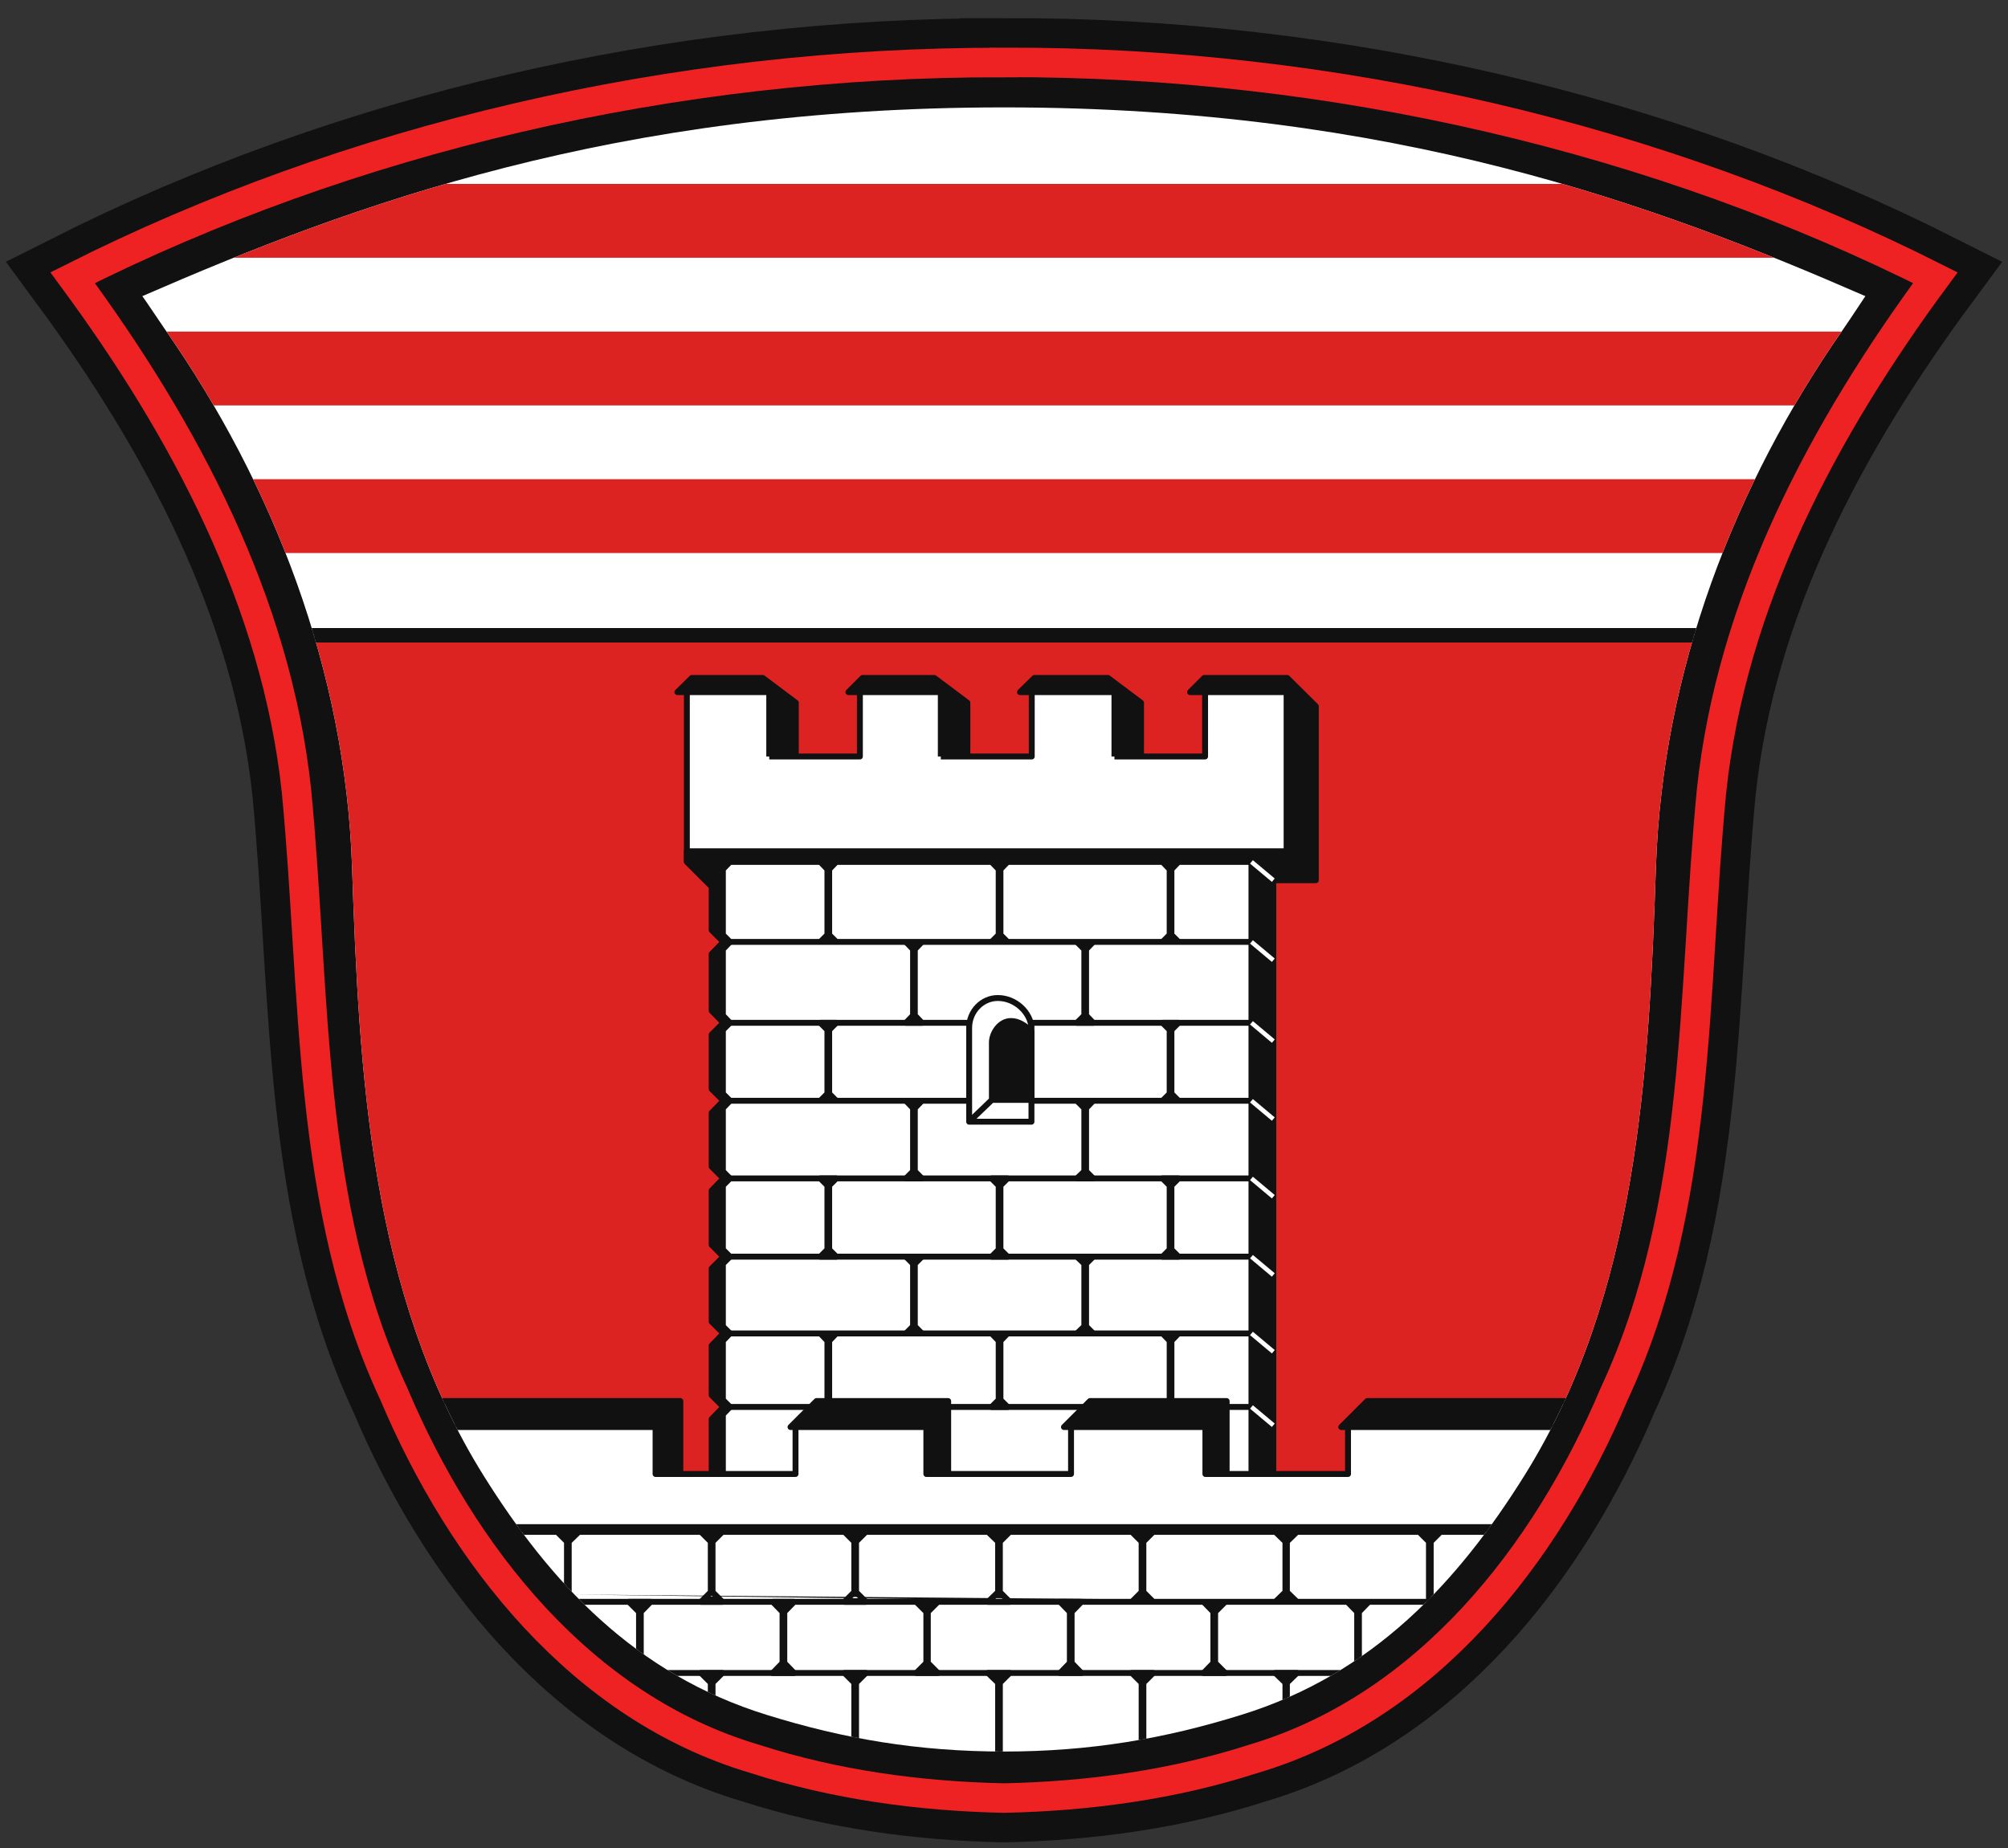 <?xml version="1.0"?>
<svg xmlns="http://www.w3.org/2000/svg" xmlns:xlink="http://www.w3.org/1999/xlink" viewBox="0 0 680 626">
<rect x="0" y="0" width="680" height="626" fill="#333333" stroke="none"/>
<defs><clipPath id="b"><use xlink:href="#a"/></clipPath></defs>
<use xlink:href="#e" stroke="#111" stroke-width="30" fill="#111"/>
<path id="a" fill="#fff" d="m340 36.37c-132 0-220.8 33.01-291.8 63.93.59.7 4.75 7 7.44 10.9 37.29 53.3 61.26 116.3 63.56 181.8 2.4 70.4 6.1 145.2 44.6 206.8 22.5 36 51.2 67.2 95.9 81 26 8.1 51.3 12.4 80.3 12.4s54.3-4.3 80.3-12.4c44.7-13.8 73.4-45 95.9-81 38.5-61.6 42.2-136.4 44.6-206.8 2.3-65.5 26.3-128.5 63.6-181.8 2.7-3.9 6.8-10.2 7.3-10.9-70.9-30.92-159.7-63.93-291.7-63.93z"/>
<g stroke-linejoin="round" stroke-width="2" clip-path="url(#b)">
<path d="m0 87.3h638v-25.01h-638m0 75.01h638v-25h-638m0 75h638v-25h-638m0 54.2v258h230.4v24.7h10.6v-18.6l4-4.1-4-4v-16.8l4-4.1-4-4v-18l4-4-4-4v-18.4l4-4.1-4-4v-18.2l4-4.1-4-4v-18.4l4-4-4-4.1v-19.2l4-4.1-4-4v-14.7l-8.4-8.4v-57.5h-3.2l4.9-4.8h24l11.2 8.4v18.2h21.7v-21.8h-3.9l4.8-4.8h24.3l11.2 8.4v18.2h21.8v-21.8h-4l4.9-4.8h24.9l11.2 8.4v18.2h21.7v-21.8h-5.1l4.8-4.8h28.1l9.7 9.6v58.9h-14.4v201.1h25.3v-15.9h-2.3l8.8-8.8h175v-258z" fill="#d22"/>
<path d="m328.2 379.9 7.7-7.4m-234.1-158.8v2.9h475.2v-2.9zm167.7 42.5v-18.2l-11.2-8.4h-24l-4.9 4.8h31.1v21.8m67.1 0v-18.2l-11.2-8.4h-24.3l-4.8 4.8h31.3v21.8m67.8 0v-18.2l-11.2-8.4h-24.9l-4.9 4.8h32v21.8m-94.2 62.8-2.4-2.4v-22.2l2.4-2.5h52.6l2.4 2.5v22.2l-2.4 2.4m5.4 0-2.4-2.4v-22.2l2.4-2.5h52.5l2.4 2.5v22.2l-2.4 2.4m5.4 0-2.4-2.4v-22.2l2.4-2.5h24.7v207.3h7.4v-201.1h14.4v-58.9l-9.7-9.6h-28.1l-4.8 4.8h32.7v53.9h-203.1v3.6l8.4 8.4v14.7l4 4-4 4.1v19.2l4 4.1-4 4v18.4l4 4-4 4.1v18.2l4 4-4 4.1v18.4l4 4-4 4v18l4 4-4 4.1v16.8l4 4-4 4.1v18.6h3.8v-20.2l2.4-2.5-2.4-2.4v-20l2.4-2.5-2.4-2.4v-21.2l2.4-2.4-2.4-2.4v-21.7l2.4-2.4-2.4-2.4v-21.4l2.4-2.5-2.4-2.4v-21.6l2.4-2.4-2.4-2.5v-22.4l2.4-2.5-2.4-2.4v-22.2l2.4-2.5h30.6l2.4 2.5v22.2l-2.4 2.4m29 0 2.4 2.5v22.4l-2.4 2.5h5.4l-2.4-2.5v-22.4l2.4-2.5m52.5 0 2.5 2.5v22.4l-2.5 2.5h5.5l-2.4-2.5v-22.4l2.4-2.5m-27.8 26.79c-3.94-.02-6.48 4.21-6.5 7.21v19.5h13.4v-23.2c-2.14-1.96-4.3-3.5-6.9-3.51zm-59.2 27.01-2.4-2.4v-21.6l2.4-2.4h-5.4l2.4 2.4v21.6l-2.4 2.4m121.3 0-2.4-2.4v-21.6l2.4-2.4h-5.4l2.4 2.4v21.6l-2.4 2.4m-86.9 0 2.4 2.5v21.4l-2.4 2.4h5.4l-2.4-2.4v-21.4l2.4-2.5m52.5 0 2.5 2.5v21.4l-2.5 2.4h5.5l-2.4-2.4v-21.4l2.4-2.5m-92.4 26.3 2.4 2.4v21.7l-2.4 2.4h5.4l-2.4-2.4v-21.7l2.4-2.4zm58 0 2.4 2.4v21.7l-2.4 2.4h5.4l-2.4-2.4v-21.7l2.4-2.4zm57.9 0 2.4 2.4v21.7l-2.4 2.4h5.4l-2.4-2.4v-21.7l2.4-2.4zm-81.5 52.5-2.4-2.4v-21.2l2.4-2.4h-5.4l2.4 2.4v21.2l-2.4 2.4m63.4 0-2.4-2.4v-21.2l2.4-2.4h-5.5l2.5 2.4v21.2l-2.5 2.4m-86.9 0 2.4 2.5v20.4h-3.7l-8.8 8.8h46v15.9h7.4v-24.7h-40.3v-20.4l2.4-2.5m52.6 0 2.4 2.5v20l-2.4 2.4h5.4l-2.4-2.4v-20l2.4-2.5m52.5 0 2.4 2.5v20.4h-27l-8.8 8.8h47.9v15.9h7.2v-24.7h-18.7v-20.4l2.4-2.5m-252.1 31.7h75v15.9h8.4v-24.7h-83.4m316 0-8.8 8.8h76.8v-8.8zm-270.4 65.5v-17.9l3.4-3.3h41.4l3.3 3.3v17.1l-3.3 3.3h7.2l-3.3-3.3v-17.1l3.3-3.3h41.4l3.3 3.3v17.1l-3.3 3.3h7.2l-3.3-3.3v-17.1l3.3-3.3h41.4l3.4 3.3v17.1l-3.4 3.3h7.3l-3.3-3.3v-17.1l3.3-3.3h41.4l3.3 3.3v17.1l-3.3 3.3m7.2 0-3.3-3.3v-17.1l3.3-3.3h41.4l3.4 3.3v17.1l-3.4 3.3m7.3 0-3.4-3.3v-17.1l3.4-3.3h41.4l3.3 3.3v20.4m.6 0v-20.4l3.3-3.3h18.2v-1.6h-333v1.6h15.7l3.3 3.3v17.9m25 22v-16.1l3.3-3.4h-7.3l3.4 3.4v16.1m45.3-19.5 3.3 3.4v17.3l-3.3 3.4h7.2l-3.3-3.4v-17.3l3.3-3.4zm48.6 0 3.4 3.4v17.3l-3.4 3.4h7.3l-3.4-3.4v-17.3l3.4-3.4zm48.7 0 3.3 3.4v17.3l-3.3 3.4h7.2l-3.3-3.4v-17.3l3.3-3.4zm48.6 0 3.3 3.4v17.3l-3.3 3.4h7.3l-3.4-3.4v-17.3l3.4-3.4m41.4 0 3.3 3.4v17.1h.6v-17.1l3.3-3.4m-222.2 33.5v-6.1l3.3-3.3h-7.2l3.3 3.3v6.1m49.2 14v-20.1l3.3-3.3h-7.2l3.3 3.3v20.1m49.3 5v-25.1l3.3-3.3h-7.3l3.4 3.3v25.1m49.2-5v-20.1l3.3-3.3h-7.2l3.3 3.3v20.1m45.3-23.4 3.4 3.3v7.1h.5v-7.1l3.4-3.3z" stroke="#111" fill="#111"/>
<path d="m232.6 291.9v-57.5m-7.6 332.2h228.8m-258.8-24.1h289m-27.5-59.2v15.9h-48.3m-45.5-15.9v15.9h-49m-44.3-15.9v15.9h-47.4m23-22.7h178.8m-178.8-24.9h178.8m-178.8-26h178.8m-178.8-106.6h178.8m-178.8 80.1h178.8m-178.8-26.3h83.2m-83.2-26.4h83.2v33.5h21.1v-33.5h74.5m-105.2-90.2h30.8v-21.8m28 21.8h30.7v-21.8m-58.8 138.4h74.5m-163.3-116.6h30.7v-21.8m37 113.7c0-5.6 4.4-10.1 9.7-10.1 6.1 0 11.1 5 11.4 10.1" stroke="#111" fill="none"/>
<path stroke="#fff" stroke-width="1.5" d="m431.2 431.8-7.4-6.2m7.4-20.3-7.4-6.2m7.4-101-7.4-6.2m7.4 87.1-7.4-6.2m7.4-20.2-7.4-6.2m7.4 136.3-7.4-6.2m7.4-151.3-7.4-6.2m7.4 138.8-7.4-6.2"/>
</g>
<g stroke="#e22" stroke-width="10" fill="none">
<path id="e" d="m340 21.17c-112-.30-222 25.83-315.4 72.89 37.77 51.24 68.95 109.6 75.8 173.8 6.6 68.5 3.2 140.4 33 204.3 23 54.4 63.4 106.1 122.1 123.5 27.2 8.8 55.9 12.7 84.5 13.3 28.6-.6 57.3-4.5 84.5-13.3 58.7-17.4 99.1-69.1 122.1-123.5 29.8-63.9 26.4-135.8 33-204.3 6.8-64.2 38-122.6 75.8-173.8-93.4-47.1-203.4-73.23-315.4-72.93z"/>
</g>

</svg>
